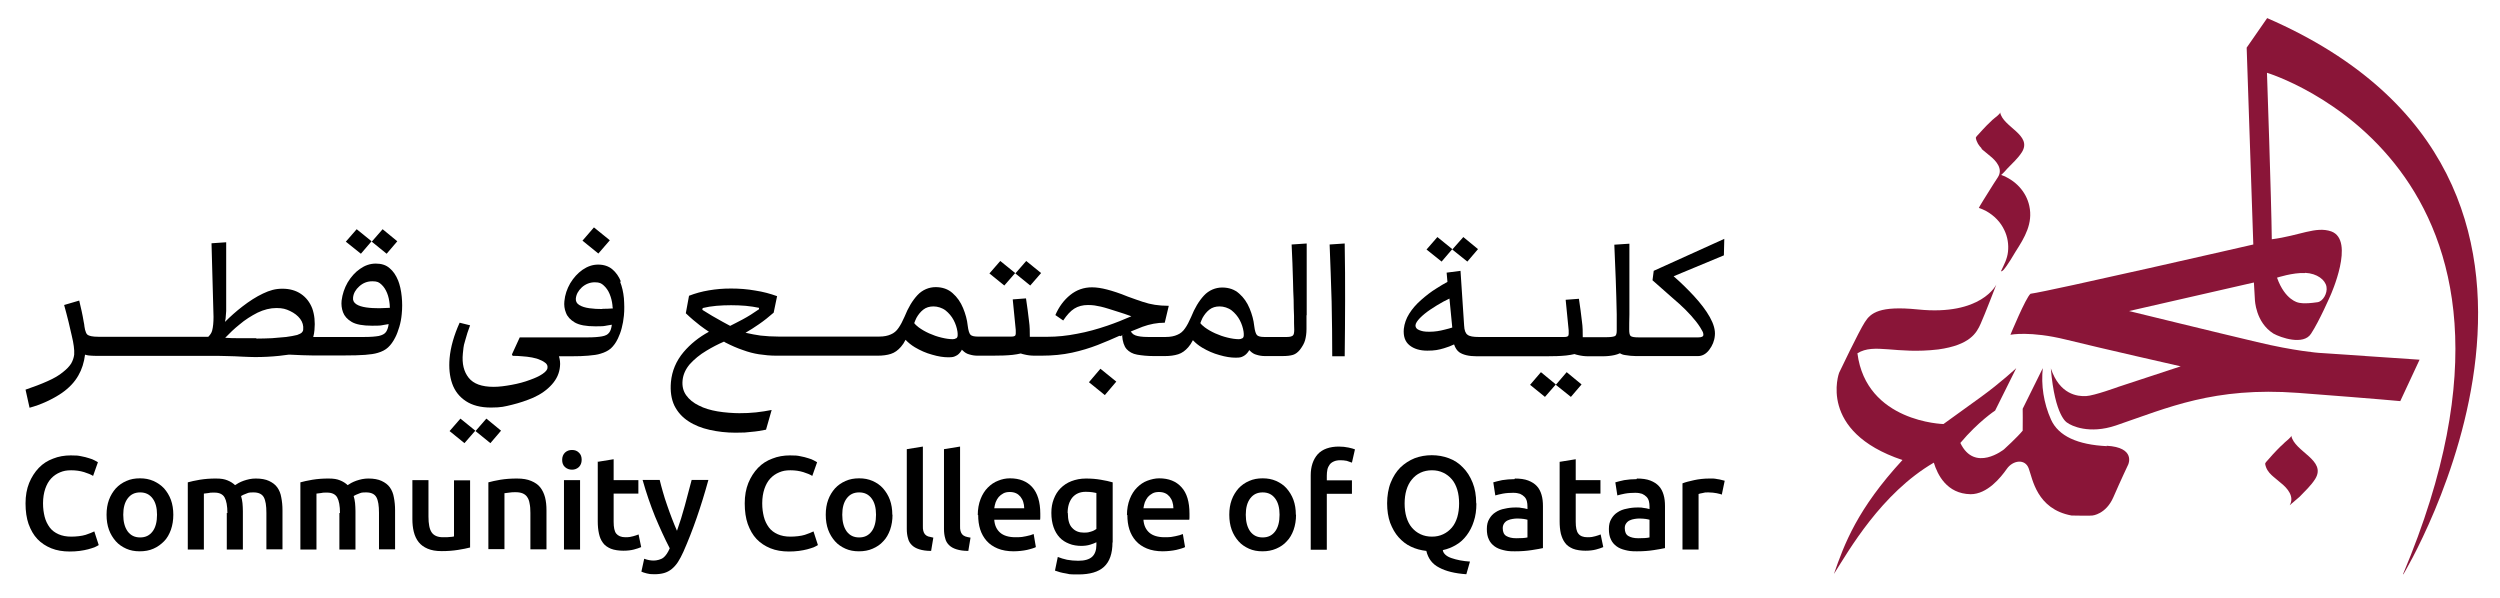 <?xml version="1.0" encoding="UTF-8"?>
<svg xmlns="http://www.w3.org/2000/svg" version="1.1" viewBox="0 0 1243.4 297.2">
  <defs>
    <style>
      .cls-2 {
        fill: #8A1538;
      }
    </style>
  </defs>
  <!-- Generator: Adobe Illustrator 28.7.1, SVG Export Plug-In . SVG Version: 1.2.0 Build 142)  -->
  <g>
    <g id="Layer_1">
      <g>
        <g>
          <g>
            <path class="cls-1" d="M34.7,274.3c-3.4,0-6.5-.5-9.2-1.6-2.7-1.1-5-2.6-6.9-4.6-1.9-2-3.3-4.5-4.4-7.5-1-2.9-1.5-6.3-1.5-10.2s.6-7.2,1.8-10.2c1.2-2.9,2.8-5.4,4.8-7.5,2-2.1,4.4-3.6,7.1-4.6,2.7-1.1,5.7-1.6,8.8-1.6s3.6.1,5.1.4c1.5.3,2.9.6,4,1,1.1.3,2.1.7,2.8,1.1.8.4,1.3.7,1.6.9l-2.4,6.8c-1.1-.7-2.6-1.3-4.5-1.9-2-.6-4.1-.9-6.4-.9s-3.8.3-5.5,1c-1.7.7-3.2,1.7-4.5,3.1-1.3,1.4-2.2,3.1-2.9,5.1-.7,2.1-1.1,4.5-1.1,7.2s.3,4.6.8,6.7c.5,2,1.4,3.8,2.5,5.3,1.1,1.5,2.6,2.6,4.4,3.4,1.8.8,3.9,1.2,6.3,1.2s5.3-.3,7.2-.9c1.8-.6,3.3-1.2,4.3-1.7l2.2,6.8c-.5.3-1.2.7-2.1,1.1-.9.3-2,.7-3.2,1-1.2.3-2.6.6-4.2.8-1.6.2-3.2.3-5,.3Z"/>
            <path class="cls-1" d="M86.2,256c0,2.7-.4,5.2-1.2,7.5-.8,2.2-1.9,4.2-3.4,5.7s-3.2,2.8-5.3,3.7c-2,.9-4.3,1.3-6.8,1.3s-4.7-.4-6.7-1.3c-2-.9-3.8-2.1-5.2-3.7s-2.6-3.5-3.4-5.7c-.8-2.2-1.2-4.7-1.2-7.5s.4-5.2,1.2-7.4c.8-2.2,2-4.1,3.4-5.7,1.5-1.6,3.2-2.8,5.3-3.7,2-.9,4.2-1.3,6.7-1.3s4.6.4,6.7,1.3c2,.9,3.8,2.1,5.3,3.7,1.4,1.6,2.6,3.5,3.4,5.7.8,2.2,1.2,4.7,1.2,7.4ZM78.1,256c0-3.4-.7-6.1-2.2-8.1-1.5-2-3.5-3-6.2-3s-4.7,1-6.2,3c-1.5,2-2.2,4.7-2.2,8.1s.7,6.2,2.2,8.3c1.5,2,3.5,3,6.2,3s4.7-1,6.2-3c1.5-2,2.2-4.8,2.2-8.3Z"/>
            <path class="cls-1" d="M113.1,255.2c0-3.6-.5-6.2-1.4-7.8-.9-1.6-2.6-2.4-5-2.4s-1.8,0-2.9.2c-1.1.1-1.8.2-2.4.3v27.8h-8v-33.4c1.5-.4,3.5-.9,6-1.3,2.5-.4,5.1-.6,7.9-.6s4.3.3,5.8.9c1.5.6,2.8,1.4,3.8,2.4.5-.3,1.1-.7,1.8-1.1.8-.4,1.6-.8,2.5-1.1.9-.3,1.9-.6,2.9-.8,1-.2,2.1-.3,3.1-.3,2.7,0,4.9.4,6.6,1.2,1.7.8,3.1,1.8,4.1,3.2,1,1.4,1.7,3.1,2,5,.4,2,.6,4.1.6,6.4v19.4h-8v-18.1c0-3.6-.4-6.2-1.3-7.8-.9-1.6-2.6-2.4-5.1-2.4s-2.5.2-3.6.6c-1.1.4-2,.8-2.6,1.2.3,1.1.6,2.3.7,3.5.1,1.2.2,2.6.2,4v19.1h-8v-18.2h0Z"/>
            <path class="cls-1" d="M169.1,255.2c0-3.6-.5-6.2-1.4-7.8-.9-1.6-2.6-2.4-5-2.4s-1.8,0-2.9.2c-1.1.1-1.8.2-2.4.3v27.8h-8v-33.4c1.5-.4,3.5-.9,6-1.3,2.5-.4,5.1-.6,7.9-.6s4.3.3,5.8.9c1.5.6,2.8,1.4,3.8,2.4.5-.3,1.1-.7,1.8-1.1.8-.4,1.6-.8,2.5-1.1.9-.3,1.9-.6,2.9-.8,1-.2,2.1-.3,3.1-.3,2.7,0,4.9.4,6.6,1.2,1.7.8,3.1,1.8,4.1,3.2,1,1.4,1.7,3.1,2,5,.4,2,.6,4.1.6,6.4v19.4h-8v-18.1c0-3.6-.4-6.2-1.3-7.8-.9-1.6-2.6-2.4-5.1-2.4s-2.5.2-3.6.6c-1.1.4-2,.8-2.6,1.2.3,1.1.6,2.3.7,3.5.1,1.2.2,2.6.2,4v19.1h-8v-18.2h0Z"/>
            <path class="cls-1" d="M233.8,272.3c-1.5.4-3.5.8-6,1.2-2.5.4-5.2.6-8.1.6s-5.1-.4-7-1.2c-1.9-.8-3.4-1.9-4.5-3.3-1.1-1.4-1.9-3.1-2.4-5.1-.5-2-.7-4.1-.7-6.4v-19.3h8v18.1c0,3.7.5,6.3,1.6,7.9,1.1,1.6,3,2.4,5.6,2.4s2,0,3.1-.1c1.1,0,1.9-.2,2.4-.3v-27.9h8v33.5Z"/>
            <path class="cls-1" d="M242.9,239.9c1.5-.4,3.5-.9,6-1.3,2.5-.4,5.2-.6,8.2-.6s5.2.4,7.1,1.2c1.9.8,3.4,1.8,4.5,3.2,1.1,1.4,1.9,3.1,2.4,5,.5,2,.7,4.1.7,6.4v19.4h-8v-18.1c0-1.8-.1-3.4-.4-4.7-.2-1.3-.6-2.4-1.2-3.2-.5-.8-1.3-1.4-2.2-1.8-1-.4-2.1-.6-3.5-.6s-2.1,0-3.2.2c-1.1.1-1.9.2-2.4.3v27.8h-8v-33.4h0Z"/>
            <path class="cls-1" d="M289.3,228.7c0,1.5-.5,2.7-1.4,3.6-1,.9-2.1,1.3-3.4,1.3s-2.5-.4-3.5-1.3c-1-.9-1.4-2.1-1.4-3.6s.5-2.7,1.4-3.6c1-.9,2.1-1.3,3.5-1.3s2.5.4,3.4,1.3c1,.9,1.4,2.1,1.4,3.6ZM288.5,273.3h-8v-34.5h8v34.5Z"/>
            <path class="cls-1" d="M297.2,229.7l8-1.3v10.4h12.3v6.7h-12.3v14c0,2.8.4,4.8,1.3,5.9s2.4,1.8,4.5,1.8,2.7-.2,3.9-.5c1.1-.3,2-.6,2.7-.9l1.3,6.3c-.9.4-2.1.8-3.6,1.2-1.5.4-3.3.6-5.3.6s-4.5-.3-6.2-1c-1.6-.7-3-1.6-3.9-2.9-1-1.3-1.6-2.8-2-4.6-.4-1.8-.6-3.8-.6-6.1v-29.9h0Z"/>
            <path class="cls-1" d="M352.3,238.8c-3.6,13.1-7.7,25-12.4,35.6-.9,2-1.8,3.7-2.7,5.1-.9,1.4-2,2.6-3.1,3.5-1.1.9-2.4,1.6-3.8,2-1.4.4-3,.6-4.9.6s-2.5-.1-3.7-.4c-1.2-.3-2.1-.6-2.7-.9l1.4-6.4c1.6.6,3.2.9,4.7.9s3.7-.5,4.9-1.5,2.2-2.5,3.1-4.6c-2.5-4.8-4.9-10.1-7.3-15.8-2.3-5.7-4.4-11.8-6.2-18.2h8.5c.4,1.8,1,3.8,1.6,6,.6,2.2,1.3,4.3,2.1,6.6.8,2.2,1.5,4.4,2.4,6.6.8,2.2,1.7,4.2,2.5,6.1,1.4-3.9,2.7-8.1,3.9-12.5,1.2-4.4,2.3-8.7,3.4-12.8h8.3Z"/>
            <path class="cls-1" d="M392.4,274.3c-3.4,0-6.5-.5-9.2-1.6-2.7-1.1-5-2.6-6.9-4.6s-3.3-4.5-4.4-7.5c-1-2.9-1.5-6.3-1.5-10.2s.6-7.2,1.8-10.2c1.2-2.9,2.8-5.4,4.8-7.5,2-2.1,4.4-3.6,7.1-4.6,2.7-1.1,5.7-1.6,8.8-1.6s3.6.1,5.1.4c1.5.3,2.9.6,4,1,1.1.3,2.1.7,2.8,1.1.7.4,1.3.7,1.6.9l-2.4,6.8c-1.1-.7-2.6-1.3-4.5-1.9-2-.6-4.1-.9-6.4-.9s-3.8.3-5.5,1c-1.7.7-3.2,1.7-4.5,3.1-1.3,1.4-2.2,3.1-2.9,5.1-.7,2.1-1.1,4.5-1.1,7.2s.3,4.6.8,6.7c.5,2,1.4,3.8,2.5,5.3,1.1,1.5,2.6,2.6,4.4,3.4,1.8.8,3.9,1.2,6.3,1.2s5.3-.3,7.2-.9c1.8-.6,3.3-1.2,4.3-1.7l2.2,6.8c-.5.3-1.2.7-2.1,1.1-.9.3-2,.7-3.2,1-1.2.3-2.6.6-4.2.8-1.6.2-3.2.3-5,.3Z"/>
            <path class="cls-1" d="M443.9,256c0,2.7-.4,5.2-1.2,7.5-.8,2.2-1.9,4.2-3.4,5.7-1.4,1.6-3.2,2.8-5.3,3.7-2,.9-4.3,1.3-6.8,1.3s-4.7-.4-6.7-1.3c-2-.9-3.8-2.1-5.2-3.7-1.4-1.6-2.6-3.5-3.4-5.7-.8-2.2-1.2-4.7-1.2-7.5s.4-5.2,1.2-7.4c.8-2.2,2-4.1,3.4-5.7,1.5-1.6,3.2-2.8,5.3-3.7,2-.9,4.2-1.3,6.7-1.3s4.6.4,6.7,1.3c2,.9,3.8,2.1,5.2,3.7s2.6,3.5,3.4,5.7c.8,2.2,1.2,4.7,1.2,7.4ZM435.7,256c0-3.4-.7-6.1-2.2-8.1-1.5-2-3.5-3-6.2-3s-4.7,1-6.2,3c-1.5,2-2.2,4.7-2.2,8.1s.7,6.2,2.2,8.3c1.5,2,3.5,3,6.2,3s4.7-1,6.2-3c1.5-2,2.2-4.8,2.2-8.3Z"/>
            <path class="cls-1" d="M463.1,274c-2.4,0-4.3-.3-5.9-.8-1.6-.5-2.8-1.2-3.7-2.1-.9-.9-1.6-2-1.9-3.4-.4-1.3-.6-2.9-.6-4.6v-39.7l8-1.3v39.5c0,1,0,1.8.2,2.4.2.7.4,1.2.8,1.7.4.5.9.8,1.6,1.1.7.2,1.6.4,2.6.6l-1.1,6.6Z"/>
            <path class="cls-1" d="M481.6,274c-2.4,0-4.3-.3-5.9-.8-1.6-.5-2.8-1.2-3.7-2.1-.9-.9-1.6-2-1.9-3.4-.4-1.3-.6-2.9-.6-4.6v-39.7l8-1.3v39.5c0,1,0,1.8.2,2.4.2.7.4,1.2.8,1.7.4.5.9.8,1.6,1.1s1.6.4,2.6.6l-1.1,6.6Z"/>
            <path class="cls-1" d="M486.3,256.2c0-3,.5-5.7,1.4-8,.9-2.3,2.1-4.2,3.6-5.7,1.5-1.5,3.2-2.7,5.1-3.4,1.9-.8,3.9-1.2,5.9-1.2,4.8,0,8.5,1.5,11.1,4.4s4,7.3,4,13.2,0,.9,0,1.5c0,.6,0,1-.1,1.5h-22.8c.2,2.8,1.2,4.9,2.9,6.4,1.7,1.5,4.3,2.3,7.6,2.3s3.7-.2,5.3-.5c1.6-.3,2.9-.7,3.8-1.1l1.1,6.5c-.4.2-1,.5-1.8.7-.8.2-1.6.5-2.6.7-1,.2-2.1.4-3.2.5-1.1.1-2.3.2-3.5.2-3,0-5.7-.5-7.9-1.4-2.2-.9-4.1-2.2-5.5-3.8-1.4-1.6-2.5-3.5-3.2-5.7-.7-2.2-1-4.6-1-7.2ZM509.4,252.7c0-1.1-.2-2.1-.5-3.1-.3-1-.8-1.8-1.4-2.6-.6-.7-1.3-1.3-2.2-1.7-.9-.4-1.9-.6-3.1-.6s-2.3.2-3.2.7c-.9.5-1.7,1.1-2.3,1.8s-1.1,1.6-1.5,2.6c-.3,1-.6,2-.7,3h14.9Z"/>
            <path class="cls-1" d="M553.3,269.8c0,5.5-1.4,9.5-4.2,12.1-2.8,2.6-7.1,3.8-12.8,3.8s-4.2-.2-6.2-.5c-2-.3-3.8-.8-5.4-1.4l1.4-6.8c1.4.6,2.9,1,4.6,1.4,1.7.3,3.6.5,5.6.5,3.2,0,5.5-.7,6.9-2,1.4-1.3,2.1-3.3,2.1-5.9v-1.3c-.8.4-1.8.8-3.1,1.2-1.3.4-2.8.6-4.5.6s-4.2-.3-6-1.1c-1.8-.7-3.4-1.7-4.7-3.1-1.3-1.4-2.3-3.1-3-5.1-.7-2-1.1-4.4-1.1-7.1s.4-4.8,1.2-6.9c.8-2.1,1.9-3.9,3.4-5.4,1.5-1.5,3.3-2.7,5.4-3.5,2.1-.8,4.5-1.3,7.2-1.3s5.1.2,7.4.6c2.3.4,4.3.8,5.9,1.3v29.9h0ZM531.1,255.2c0,3.4.7,5.9,2.2,7.4,1.5,1.6,3.4,2.3,5.7,2.3s2.5-.2,3.6-.5c1.1-.3,2-.8,2.7-1.3v-17.9c-.6-.1-1.3-.3-2.1-.4-.8-.1-1.9-.2-3.2-.2-2.9,0-5.1,1-6.7,2.9-1.5,1.9-2.3,4.4-2.3,7.6Z"/>
            <path class="cls-1" d="M560.5,256.2c0-3,.5-5.7,1.4-8,.9-2.3,2.1-4.2,3.6-5.7,1.5-1.5,3.2-2.7,5.1-3.4s3.9-1.2,5.9-1.2c4.8,0,8.5,1.5,11.1,4.4,2.7,2.9,4,7.3,4,13.2s0,.9,0,1.5c0,.6,0,1-.1,1.5h-22.8c.2,2.8,1.2,4.9,2.9,6.4,1.7,1.5,4.3,2.3,7.6,2.3s3.7-.2,5.3-.5c1.6-.3,2.9-.7,3.8-1.1l1.1,6.5c-.4.2-1,.5-1.8.7-.8.2-1.6.5-2.6.7-1,.2-2.1.4-3.2.5-1.1.1-2.3.2-3.5.2-3,0-5.7-.5-7.9-1.4-2.2-.9-4.1-2.2-5.5-3.8-1.4-1.6-2.5-3.5-3.2-5.7-.7-2.2-1-4.6-1-7.2ZM583.6,252.7c0-1.1-.2-2.1-.5-3.1s-.8-1.8-1.4-2.6c-.6-.7-1.3-1.3-2.2-1.7-.9-.4-1.9-.6-3.1-.6s-2.3.2-3.2.7c-.9.5-1.7,1.1-2.3,1.8-.6.8-1.1,1.6-1.5,2.6-.3,1-.6,2-.7,3h14.9Z"/>
            <path class="cls-1" d="M644.6,256c0,2.7-.4,5.2-1.2,7.5-.8,2.2-1.9,4.2-3.4,5.7-1.4,1.6-3.2,2.8-5.3,3.7-2.1.9-4.3,1.3-6.8,1.3s-4.7-.4-6.7-1.3c-2-.9-3.8-2.1-5.2-3.7-1.4-1.6-2.6-3.5-3.4-5.7-.8-2.2-1.2-4.7-1.2-7.5s.4-5.2,1.2-7.4c.8-2.2,2-4.1,3.4-5.7,1.5-1.6,3.2-2.8,5.3-3.7,2-.9,4.2-1.3,6.7-1.3s4.6.4,6.7,1.3c2,.9,3.8,2.1,5.2,3.7,1.4,1.6,2.6,3.5,3.4,5.7.8,2.2,1.2,4.7,1.2,7.4ZM636.4,256c0-3.4-.7-6.1-2.2-8.1-1.5-2-3.5-3-6.2-3s-4.7,1-6.2,3c-1.5,2-2.2,4.7-2.2,8.1s.7,6.2,2.2,8.3c1.5,2,3.5,3,6.2,3s4.7-1,6.2-3c1.5-2,2.2-4.8,2.2-8.3Z"/>
            <path class="cls-1" d="M665.8,222.1c1.8,0,3.5.2,4.9.5,1.4.3,2.5.6,3.2.9l-1.5,6.6c-.8-.3-1.6-.6-2.6-.9-1-.2-2.1-.3-3.2-.3s-2.4.2-3.2.6c-.9.4-1.6.9-2.1,1.6s-.9,1.5-1.1,2.4c-.2,1-.3,2-.3,3.1v2.3h12.5v6.7h-12.5v27.8h-8v-37c0-4.4,1.2-7.9,3.5-10.5,2.3-2.5,5.9-3.8,10.6-3.8Z"/>
            <path class="cls-1" d="M734.3,250.4c0,3.3-.4,6.3-1.3,8.9-.8,2.6-2,4.9-3.5,6.9-1.5,2-3.2,3.6-5.3,4.8-2,1.2-4.2,2.1-6.6,2.6.1.9.6,1.7,1.4,2.4.8.7,1.8,1.2,3,1.6,1.2.4,2.6.8,4.2,1.1,1.6.3,3.2.5,4.9.6l-1.8,6.3c-5.7-.4-10.2-1.5-13.5-3.3-3.4-1.7-5.5-4.5-6.4-8.3-2.7-.3-5.3-1-7.6-2.1-2.4-1.1-4.4-2.7-6.2-4.7-1.8-2-3.1-4.4-4.2-7.2-1-2.8-1.5-6.1-1.5-9.7s.6-7.4,1.8-10.3c1.2-3,2.8-5.5,4.8-7.5,2.1-2,4.4-3.5,7.1-4.6,2.7-1,5.5-1.5,8.5-1.5s5.8.5,8.5,1.5c2.7,1,5,2.5,7,4.6,2,2,3.6,4.5,4.8,7.5,1.2,2.9,1.8,6.4,1.8,10.3ZM698.6,250.4c0,2.5.3,4.8.9,6.8.6,2,1.5,3.8,2.7,5.2,1.2,1.4,2.6,2.5,4.3,3.3,1.7.8,3.6,1.2,5.7,1.2s3.9-.4,5.6-1.2c1.7-.8,3.1-1.9,4.3-3.3,1.2-1.4,2.1-3.2,2.7-5.2.6-2.1.9-4.3.9-6.8s-.3-4.8-.9-6.8c-.6-2-1.5-3.8-2.7-5.2-1.2-1.4-2.6-2.5-4.3-3.3-1.7-.8-3.5-1.2-5.6-1.2s-4,.4-5.7,1.2c-1.7.8-3.1,1.9-4.3,3.4-1.2,1.4-2.1,3.2-2.7,5.2-.6,2-.9,4.3-.9,6.8Z"/>
            <path class="cls-1" d="M753.4,238c2.6,0,4.9.3,6.7,1,1.8.7,3.2,1.6,4.3,2.8,1.1,1.2,1.8,2.6,2.3,4.3.5,1.7.7,3.5.7,5.6v20.9c-1.2.3-3.1.6-5.6,1-2.5.4-5.3.6-8.4.6s-4-.2-5.7-.6c-1.7-.4-3.2-1-4.4-1.9-1.2-.9-2.2-2-2.8-3.4-.7-1.4-1-3.1-1-5.2s.4-3.7,1.2-5c.8-1.4,1.8-2.5,3.1-3.3,1.3-.9,2.9-1.5,4.6-1.8,1.7-.4,3.5-.6,5.4-.6s1.8,0,2.8.2c1,.1,2,.3,3.1.6v-1.3c0-.9-.1-1.8-.3-2.6s-.6-1.6-1.2-2.2c-.6-.6-1.3-1.1-2.2-1.5-.9-.3-2-.5-3.4-.5s-3.5.1-5.1.4c-1.5.3-2.8.6-3.8.9l-1-6.5c1-.3,2.5-.7,4.4-1.1,1.9-.3,4-.5,6.2-.5ZM754.1,267.7c2.5,0,4.3-.1,5.6-.4v-8.8c-.4-.1-1.1-.3-1.9-.4-.8-.1-1.8-.2-2.8-.2s-1.8,0-2.7.2c-.9.1-1.7.4-2.4.7-.7.3-1.3.8-1.8,1.5-.4.6-.7,1.4-.7,2.4,0,1.9.6,3.2,1.8,3.9,1.2.7,2.8,1.1,4.8,1.1Z"/>
            <path class="cls-1" d="M775.7,229.7l8-1.3v10.4h12.3v6.7h-12.3v14c0,2.8.4,4.8,1.3,5.9.9,1.2,2.4,1.8,4.5,1.8s2.7-.2,3.9-.5c1.1-.3,2-.6,2.7-.9l1.3,6.3c-.9.4-2.1.8-3.6,1.2-1.5.4-3.3.6-5.3.6s-4.5-.3-6.2-1c-1.6-.7-3-1.6-3.9-2.9-1-1.3-1.6-2.8-2.1-4.6-.4-1.8-.6-3.8-.6-6.1v-29.9h0Z"/>
            <path class="cls-1" d="M814.1,238c2.6,0,4.9.3,6.7,1,1.8.7,3.2,1.6,4.3,2.8,1.1,1.2,1.8,2.6,2.3,4.3.5,1.7.7,3.5.7,5.6v20.9c-1.2.3-3.1.6-5.6,1-2.5.4-5.3.6-8.4.6s-4-.2-5.7-.6c-1.7-.4-3.2-1-4.4-1.9-1.2-.9-2.2-2-2.8-3.4-.7-1.4-1-3.1-1-5.2s.4-3.7,1.2-5c.8-1.4,1.8-2.5,3.1-3.3,1.3-.9,2.9-1.5,4.6-1.8,1.7-.4,3.5-.6,5.4-.6s1.8,0,2.8.2c1,.1,2,.3,3.1.6v-1.3c0-.9-.1-1.8-.3-2.6-.2-.8-.6-1.6-1.2-2.2-.6-.6-1.3-1.1-2.2-1.5-.9-.3-2-.5-3.4-.5s-3.5.1-5.1.4c-1.5.3-2.8.6-3.8.9l-1-6.5c1-.3,2.5-.7,4.4-1.1,1.9-.3,4-.5,6.2-.5ZM814.8,267.7c2.5,0,4.3-.1,5.6-.4v-8.8c-.4-.1-1.1-.3-1.9-.4-.8-.1-1.8-.2-2.8-.2s-1.8,0-2.7.2c-.9.1-1.7.4-2.4.7-.7.3-1.3.8-1.8,1.5s-.7,1.4-.7,2.4c0,1.9.6,3.2,1.8,3.9,1.2.7,2.8,1.1,4.8,1.1Z"/>
            <path class="cls-1" d="M856.5,246c-.7-.2-1.6-.5-2.7-.7-1.2-.2-2.5-.4-4.1-.4s-1.8,0-2.8.3c-1,.2-1.7.3-2.1.5v27.6h-8v-32.9c1.5-.6,3.5-1.1,5.8-1.6,2.3-.5,4.9-.8,7.7-.8s1.1,0,1.8,0c.7,0,1.4.2,2.1.3.7.1,1.4.2,2,.4.7.2,1.2.3,1.6.4l-1.4,6.7Z"/>
          </g>
          <g>
            <polygon class="cls-1" points="184.8 120 177.4 114 172 120.2 179.5 126.2 184.8 120"/>
            <polygon class="cls-1" points="197.6 120 190.3 114 184.9 120.2 192.3 126.2 197.6 120"/>
            <path class="cls-1" d="M198,139.5c-1-2.5-2.4-4.6-4.2-6.1-1.8-1.6-4.1-2.3-6.9-2.3s-5.4.9-7.8,2.6c-2.5,1.7-4.5,4-6.2,6.8-1.6,2.8-2.6,5.8-3,9-.2,2,0,3.9.7,5.8.7,1.9,2.1,3.5,4.3,4.8,2.2,1.3,5.6,1.9,10.1,1.9s4.2-.1,5.9-.4c.8-.1,1.6-.3,2.4-.4-.2,1.7-.7,3-1.3,3.9-.7,1-1.9,1.6-3.6,2-1.7.3-4,.5-7,.5h-25.6c.3-1.1.5-2.2.6-3.4.4-4.1,0-7.7-1.1-10.8-1.2-3.1-3.1-5.5-5.6-7.2-2.5-1.7-5.6-2.6-9.2-2.6s-6.3.8-9.7,2.4c-3.4,1.6-6.8,3.8-10.3,6.5-3,2.3-5.9,4.9-8.6,7.6.1-.5.2-1,.3-1.6.1-1.2.2-2.4.3-3.8,0-1.4,0-2.8,0-4.3v-29.9c0,0-7.3.5-7.3.5l1,36.6c0,2.7-.2,5-.7,6.9-.3,1.1-1,2.1-1.9,3h-54.7c-2.9,0-4.7-.4-5.5-1.1-.5-.5-.8-1.3-1.1-2.4-.1-.5-.2-1-.3-1.6,0-.6-.2-1.4-.4-2.5-.3-1.7-.6-3.5-1-5.2-.4-1.7-.8-3.5-1.2-5.2l-7.5,2.2c.8,2.8,1.5,5.7,2.2,8.4.7,2.8,1.2,5.1,1.6,6.9.5,2,.8,3.7,1,5.2.2,1.5.3,2.9.2,4.2-.2,1.5-.7,3-1.5,4.4-.9,1.4-2.2,2.8-4,4.2-2,1.7-4.6,3.2-7.8,4.6-3.1,1.4-6.8,2.8-10.9,4.2l2,9c2.9-.8,5.7-1.8,8.5-3.1,2.8-1.3,5.3-2.7,7.5-4.2,3.6-2.5,6.4-5.4,8.3-8.8,1.7-2.9,2.8-6.4,3.3-10.3.6.2,1.2.3,1.8.4,1.1.1,2.3.2,3.7.2h57.7c2.3,0,4.7,0,7.4.1,2.7,0,5.2.2,7.7.3,2.5.1,4.6.2,6.3.2,4.1,0,8-.2,11.9-.6,1.7-.2,3.3-.4,4.8-.6.2,0,.4,0,.6,0,4.4.2,8.2.4,11.4.4,3.2,0,5.4,0,6.7,0h8.5c4.6,0,8.2-.1,10.8-.3,2.6-.2,4.7-.5,6.3-1,2.1-.6,3.8-1.5,5.1-2.7,1.3-1.2,2.5-2.8,3.6-5,.8-1.5,1.4-3.3,2-5.2.6-2,1-4.1,1.2-6.3.3-2.9.3-5.8,0-8.8-.3-3-.9-5.8-1.9-8.3ZM127.5,168.2c-3.3,0-6.3,0-8.8,0-2.1,0-4.4,0-6.7-.2,2.2-2.3,4.5-4.5,7-6.5,2.9-2.5,6-4.4,9.1-6,3.1-1.5,6.3-2.3,9.4-2.3s4.7.5,6.8,1.5c2.1,1,3.8,2.3,5,3.9,1.2,1.6,1.7,3.4,1.5,5.3,0,.6-.3,1.1-.7,1.5-.4.4-1.2.8-2.3,1.2-1.5.4-3.4.7-5.5,1-2.2.2-4.5.4-7,.6-2.5.1-5.1.2-7.8.2ZM188.6,153.3c-2.3,0-4.5-.1-6.5-.4-2-.3-3.7-.8-4.9-1.6-1.2-.8-1.8-1.9-1.6-3.3.2-2.1,1.3-4,3.1-5.6,1.9-1.7,4-2.5,6.5-2.5s3.3.5,4.5,1.6c1.2,1.1,2.1,2.5,2.8,4.2.7,1.7,1.1,3.6,1.3,5.6,0,.6.1,1.2.1,1.8-1.6,0-3.3.2-5.2.2Z"/>
            <polygon class="cls-1" points="223.6 214.4 231 220.4 236.4 214.2 229 208.2 223.6 214.4"/>
            <polygon class="cls-1" points="236.5 214.4 243.9 220.4 249.2 214.2 241.9 208.2 236.5 214.4"/>
            <path class="cls-1" d="M308.8,140c-1-2.5-2.4-4.5-4.3-6.1-1.8-1.5-4.2-2.3-7-2.3s-5.3.9-7.8,2.6c-2.4,1.7-4.4,3.9-6.1,6.7-1.6,2.8-2.6,5.7-2.9,8.9-.2,1.9,0,3.9.8,5.8.7,1.9,2.2,3.5,4.4,4.8,2.3,1.3,5.6,1.9,10.1,1.9s4.2-.1,5.9-.4c.8-.1,1.6-.3,2.4-.4-.2,1.7-.6,3-1.3,3.9-.7,1-1.9,1.6-3.6,1.9-1.7.3-4,.5-6.9.5h-34l-3.9,8.5.4.7c1.4,0,2.9,0,4.6.2,1.7.1,3.4.3,5,.6,1.6.3,3,.7,4,1.2,1.3.5,2.2,1.1,2.9,1.7.6.6.9,1.3.8,2.1,0,1.1-.9,2.1-2.5,3.2-1.6,1.1-3.6,2-6.1,2.9-2.9,1.1-5.9,1.9-9.2,2.5-3.3.6-6.2,1-9,1-5.9,0-10-1.5-12.4-4.5-2.4-3-3.4-7-2.9-12.1s.6-4.2,1.2-6.6c.6-2.3,1.4-4.8,2.4-7.4l-5.2-1.3c-2.8,6.2-4.5,12.1-5,17.7-.4,4.7,0,8.9,1.3,12.6,1.3,3.7,3.6,6.6,6.8,8.7,3.2,2.1,7.3,3.2,12.5,3.2s6.7-.5,10.5-1.4c3.7-.9,7.2-2.1,10.5-3.5,3.8-1.7,6.9-3.9,9.3-6.6,2.4-2.7,3.7-5.6,4-8.9.2-1.7,0-3.4-.5-5.1h5.9s0,0,.1,0c3.5,0,6.4-.1,8.5-.3,2.6-.2,4.7-.5,6.2-1,2.1-.6,3.8-1.5,5.1-2.6,1.3-1.2,2.5-2.8,3.5-4.9.7-1.5,1.4-3.2,1.9-5.2.5-1.9.9-4,1.1-6.2.3-2.9.2-5.8,0-8.7-.3-3-.9-5.7-1.9-8.2ZM299.6,153.7c-2.3,0-4.4-.1-6.5-.4-2.1-.3-3.7-.8-5-1.6-1.3-.8-1.8-1.9-1.7-3.2.2-2.1,1.2-3.9,3-5.6,1.8-1.6,4-2.5,6.4-2.5s3.3.5,4.5,1.6c1.2,1.1,2.2,2.5,2.9,4.2.7,1.7,1.2,3.6,1.4,5.5,0,.6.1,1.2.2,1.7-1.6.1-3.3.2-5.2.2Z"/>
            <polygon class="cls-1" points="303.3 119.5 295.4 113.1 289.7 119.7 297.6 126.1 303.3 119.5"/>
            <polygon class="cls-1" points="517.8 135.8 510.4 129.8 505 136 512.4 142 517.8 135.8"/>
            <polygon class="cls-1" points="504.9 135.8 497.5 129.8 492.1 136 499.5 142 504.9 135.8"/>
            <path class="cls-1" d="M557.2,167.2c3.8-1.8,7.5-3.3,11.1-4.7,3.6-1.3,7.2-2,11-2l2-8.4c-2.6,0-4.9-.2-6.9-.5s-4-.8-6.1-1.5c-2-.7-4.5-1.5-7.4-2.6-4.1-1.7-7.6-2.8-10.3-3.5-2.7-.7-5.2-1.1-7.5-1.1-4.1,0-7.7,1.3-10.8,3.8-3.1,2.5-5.6,5.8-7.4,10l3.9,2.7c1.8-2.7,3.6-4.7,5.5-5.9,1.9-1.2,4.2-1.8,6.8-1.8s4.1.3,6.4.8c2.2.5,5.2,1.5,9,2.7.7.2,1.6.5,2.8.9,1.2.4,2.3.8,3.4,1.2-3.9,1.7-7.9,3.3-12,4.7-5,1.7-10,3.1-15,4-5,1-9.9,1.5-14.7,1.5h-8.8c0-2.5,0-5.1-.4-7.8-.4-3.6-.9-7.3-1.5-11.3l-6.6.5,1.5,15.2c.1,1.4,0,2.3-.2,2.7-.3.4-.9.6-2,.6h-16.7c-1.8,0-3-.3-3.6-.9-.6-.6-1.1-2.1-1.4-4.6-.3-2.9-1.1-5.8-2.3-8.7-1.2-2.9-2.9-5.4-5.2-7.4-2.2-2-5.1-3-8.4-3s-6.6,1.3-9.1,4c-2.5,2.7-4.6,6.2-6.4,10.7-1,2.3-2,4.2-3,5.6-1,1.5-2.3,2.6-3.8,3.2-1.5.7-3.4,1.1-5.8,1.1h-50c-3.3,0-6.2-.2-9-.5-2.3-.3-4.8-.8-7.5-1.4,2.2-1.3,4.5-2.7,6.6-4.2,2.5-1.7,5-3.7,7.4-5.8l1.7-8.2c-3.3-1.2-6.9-2.2-10.9-2.8-3.9-.7-7.9-1-12-1s-7.4.3-11,.9c-3.6.6-6.8,1.5-9.9,2.7l-1.6,8.7c2.5,2.4,4.9,4.4,7.1,6.1,1.6,1.2,3,2.2,4.4,3.1-5,2.7-9.2,6.1-12.6,10.1-3.7,4.4-5.8,9.4-6.3,14.9-.4,4.6.2,8.5,1.7,11.7,1.6,3.2,3.9,5.8,7,7.8,3,2,6.6,3.4,10.6,4.3,4,.9,8.3,1.4,12.8,1.4s5.2-.1,7.8-.4c2.6-.2,5-.6,7.4-1.1l2.8-9.8c-2.5.5-5.1.9-7.8,1.2-2.7.3-5.5.4-8.3.4s-7.3-.3-10.8-.9c-3.5-.6-6.6-1.5-9.3-2.9-2.7-1.3-4.8-3-6.3-5.1-1.5-2.1-2.1-4.6-1.8-7.5.3-2.9,1.5-5.5,3.6-8,2.2-2.4,4.9-4.7,8.3-6.7,2.8-1.7,5.7-3.2,8.7-4.5l.6.4c3.1,1.6,6.1,2.9,8.8,3.8,2.7,1,5.4,1.7,8,2.1,2.7.4,5.6.7,8.7.7h50.3c2.5,0,4.8-.3,6.6-.9,1.9-.6,3.5-1.8,5-3.5.8-.9,1.6-2.1,2.3-3.5,1.3,1.4,2.8,2.6,4.6,3.7,2.7,1.6,5.6,2.9,8.6,3.7,3,.9,5.7,1.3,8,1.3s2.8-.2,3.8-.7c1-.4,1.9-1.3,2.7-2.5.1-.2.2-.4.3-.6.1.1.2.3.4.4,1,1,2.1,1.7,3.4,2,1.3.4,2.6.6,4,.6h7.4c3.9,0,7.2-.1,10-.4,1.6-.2,2.9-.4,4.1-.7.6.2,1.2.4,1.8.5,1.6.4,3.3.6,5.1.6h3.4c5.5,0,10.6-.5,15.2-1.5,4.6-1,8.8-2.3,12.7-3.8,3.9-1.5,7.5-3.1,10.9-4.6ZM363.2,162.1c-1.1-.6-2.3-1.2-3.7-2-1.7-1-3.5-2-5.3-3-1.8-1.1-3.4-2.1-4.9-3l.2-.9c2.1-.5,4.4-.9,6.8-1.1,2.4-.2,4.9-.3,7.3-.3s4.9.1,7.3.3c2.4.2,4.6.6,6.6,1v.7c-2.7,1.9-5.4,3.6-8.2,5.1-2.2,1.2-4.3,2.2-6.2,3.2ZM475.6,168.2c-.4.3-1,.5-1.7.5-1.7,0-3.7-.3-5.7-.8-2.1-.5-4.1-1.2-6.1-2.1-2-.9-3.7-1.9-5.2-3-.9-.7-1.7-1.4-2.2-2.1.3-.9.7-1.7,1.1-2.6.9-1.6,2-3,3.4-4.1,1.4-1.1,3.1-1.6,5.1-1.6s4.3.7,6,2c1.6,1.3,3,2.9,4,4.8,1,1.9,1.6,3.8,1.9,5.7,0,.3.1.7.1,1,0,.3,0,.6,0,.9,0,.7-.3,1.2-.7,1.5Z"/>
            <polygon class="cls-1" points="541.6 190.1 549.5 196.5 555.2 189.8 547.3 183.4 541.6 190.1"/>
            <path class="cls-1" d="M649.9,156.8c0-3.1,0-6.7,0-10.8,0-4.1,0-8.3,0-12.6,0-4.3,0-8.4,0-12.3l-7.5.5c.1,3,.3,6.1.4,9.2.1,3.1.2,6.2.3,9.3,0,3.1.2,6.1.3,9,0,2.9.1,5.6.2,8.1,0,2.5,0,4.8.1,6.8,0,1.5-.2,2.5-.7,2.9-.5.4-1.4.7-2.9.7h-11.3c-1.8,0-3-.3-3.6-.9-.6-.6-1.1-2.1-1.4-4.6-.3-2.9-1.1-5.8-2.3-8.7-1.2-2.9-2.9-5.4-5.2-7.4-2.2-2-5.1-3-8.4-3s-6.6,1.3-9.1,4c-2.5,2.7-4.6,6.2-6.4,10.7-1,2.3-2,4.2-3,5.6-1,1.5-2.3,2.6-3.8,3.2-1.5.7-3.4,1.1-5.8,1.1h-8.9c-2.8,0-4.9-.3-6.2-.8-1.4-.5-2.3-1.6-2.8-3.2l-3.8,3.2c.2,3.1,1,5.4,2.2,6.8,1.3,1.4,3,2.4,5.3,2.8,2.3.4,5.1.7,8.3.7h5.5c2.5,0,4.7-.3,6.6-.9,1.9-.6,3.5-1.8,5-3.5.8-.9,1.6-2.1,2.3-3.5,1.3,1.4,2.8,2.6,4.6,3.7,2.7,1.6,5.6,2.9,8.6,3.7,3,.9,5.7,1.3,8,1.3s2.8-.2,3.8-.7,1.9-1.3,2.7-2.5c.1-.2.2-.4.3-.6.1.1.2.3.4.4,1,1,2.1,1.7,3.4,2,1.3.4,2.6.6,4,.6h8.7c2.3,0,4-.2,5.3-.6,1.3-.4,2.4-1.3,3.4-2.5,1.3-1.7,2.2-3.3,2.6-4.8.4-1.5.7-3.3.7-5.5,0-1.5,0-3.8,0-6.9ZM617.9,168.2c-.4.3-1,.5-1.7.5-1.7,0-3.7-.3-5.7-.8-2.1-.5-4.1-1.2-6.1-2.1-2-.9-3.7-1.9-5.2-3-.9-.7-1.7-1.4-2.2-2.1.3-.9.7-1.7,1.1-2.6.9-1.6,2-3,3.4-4.1,1.4-1.1,3.1-1.6,5.1-1.6s4.3.7,6,2c1.6,1.3,3,2.9,4,4.8,1,1.9,1.6,3.8,1.9,5.7,0,.3.1.7.1,1,0,.3,0,.6,0,.9,0,.7-.3,1.2-.7,1.5Z"/>
            <path class="cls-1" d="M668.8,121.1l-7.5.5c.4,9.5.7,19,1,28.5.2,9.5.3,18.5.3,27.1h6.2c.1-9.2.2-18.4.2-27.5,0-9.1,0-18.6-.2-28.6Z"/>
            <polygon class="cls-1" points="735.1 123.9 727.8 117.9 722.3 124.1 729.8 130.1 735.1 123.9"/>
            <polygon class="cls-1" points="722.3 123.9 714.9 117.9 709.5 124.1 717 130.1 722.3 123.9"/>
            <polygon class="cls-1" points="761 191.4 768.4 197.4 773.8 191.2 766.4 185.1 761 191.4"/>
            <polygon class="cls-1" points="773.8 191.4 781.3 197.4 786.6 191.2 779.2 185.1 773.8 191.4"/>
            <path class="cls-1" d="M831.3,147.7c1.3,1.1,2.6,2.3,4,3.5,2.1,1.9,4,3.8,5.8,5.8,1.8,2,3.3,3.9,4.5,5.8.3.5.7,1.2,1.1,1.9.4.7.5,1.3.5,1.8,0,.9-.9,1.3-2.5,1.3h-29.7c-2.1,0-3.4-.2-4-.7-.5-.5-.7-1.5-.7-3.2,0-1.7,0-4.2.1-7.5,0-3.2,0-6.9,0-10.9,0-4,0-8.2,0-12.4s0-8.2,0-11.9l-7.5.5c.2,5.4.5,11,.7,17,.2,6,.4,11.9.5,17.6,0,1.7,0,3.2,0,4.6,0,1.4,0,2.6,0,3.6,0,1.4-.3,2.3-.8,2.6s-1.9.6-4.2.6h-11.9c0-2.5,0-5.1-.4-7.8-.4-3.6-.9-7.3-1.5-11.3l-6.6.5,1.5,15.2c.1,1.4,0,2.3-.2,2.7-.3.4-.9.6-2,.6h-42.5c-2.7,0-4.6-.3-5.6-1.1-1-.7-1.6-2.2-1.7-4.6l-1.8-27.2-6.9.9.4,4.6c-1.8,1-3.6,2-5.4,3.2-2.8,1.7-5.3,3.7-7.7,5.8-2.4,2.1-4.4,4.4-5.9,6.8-1.5,2.4-2.4,4.9-2.7,7.6-.3,3.6.6,6.3,2.8,8.1,2.2,1.8,5.2,2.7,8.9,2.7s5.6-.4,8.3-1.2c1.8-.5,3.5-1.2,5-1.9.6,1.8,1.5,3.1,2.6,3.9,1.9,1.3,4.8,2,8.7,2h34.5c3.9,0,7.2-.1,10-.4,1.6-.2,2.9-.4,4.1-.7.6.2,1.2.4,1.8.5,1.6.4,3.3.6,5.1.6h7c2.2,0,4.2-.2,6-.6.9-.2,1.8-.5,2.7-.9.8.5,1.7.8,2.6.9,1.8.3,3.6.5,5.4.5h30.8c2.1,0,4-1,5.6-3.1,1.6-2.1,2.6-4.5,2.8-7.1.3-2.7-.6-5.8-2.5-9.2-1.9-3.4-4.6-6.9-8-10.6-3-3.2-6.3-6.5-10-9.7l25-10.4.2-8.2-35.1,15.9-.6,4.7M718.7,163.9c-2.6.7-5.1,1.1-7.8,1.1s-3.7-.3-5-.8c-1.3-.5-1.9-1.3-1.9-2.3s.9-2.4,2.3-3.8c1.4-1.4,3.1-2.8,5.2-4.2s4.2-2.7,6.4-3.9c1.1-.5,2-1,3-1.5l1.4,14.4c-1,.3-2.2.7-3.6,1Z"/>
          </g>
        </g>
        <g>
          <path class="cls-2" d="M1047.9,221.9c-14.6-.7-24.1-5-27.8-13.2-3.7-8.2-5-17.2-4.1-25.6l-10,20.2s.1,8.3,0,10.9c-2.6,3.2-9.3,9.3-9.3,9.3,0,0-14.6,11.7-21.7-3.2,8.9-10.6,17.3-16.1,17.3-16.1l10.5-21.1s-7.7,7.2-17.5,14.3c-10.7,7.7-18.7,13.5-18.7,13.5,0,0-38.4-.9-42.8-35.2,8.5-5.2,19.1.6,40.2-1.9,15.9-2.2,19.1-8.3,21.1-12.8,2-4.4,7.8-19.5,7.8-19.5,0,0-7.3,15.7-39.1,12.4-18.9-1.9-23.4,1.7-26.3,6.3-3,4.6-12.8,25.2-12.8,25.2,0,0-10.9,29.2,31.5,43.4-22.4,24.3-28.9,41.7-34.1,56.7,7.4-11.7,23.5-40.1,49.7-55.4,1.8,5.9,6.4,15.5,18.3,15.7,8.3,0,15-8.3,18-12.6,3-4.3,9.1-5.2,10.9-.2,1.9,5,3.9,20.2,21.3,23.4,9.6.2,10.4,0,10.4,0,0,0,6.7-.6,10.4-9.1,3.7-8.5,7.4-16.3,7.4-16.3,0,0,3.9-8.5-10.8-9.3Z"/>
          <path class="cls-2" d="M1143.8,247c2.6-2.7,5.7-5.6,7.7-8.8,5.8-9.4-10.4-13.5-11.9-21.5.1.7-2.8,2.9-3.3,3.4-.2.2-.4.4-.6.6-1.1,1-2.2,2-3.2,3.1-1.5,1.5-2.8,3-4.2,4.6-.3.4-1.6,1.6-1.7,2.2,0,0,0,0,0,.1.4,2.4,1.6,4.1,3.2,5.6.3.2.6.5.9.8,1,.9,2.1,1.7,3.1,2.6.2.2.4.3.6.5,3.3,2.6,6.9,6.8,4.4,11.1l4.9-4.2Z"/>
          <path class="cls-2" d="M985.5,74c.2.2.5.5.8.7.9.8,1.9,1.6,2.9,2.4.2.1.4.3.6.5,3.1,2.5,6.5,6.4,3.9,10.5-.2.3-4.1,6.3-4.4,6.9-.4.6-5.2,8.3-5.1,8.4,1.3.4,2.5,1,3.7,1.6,3.9,2.2,7.1,5.4,9,9.5,1.6,3.3,2.2,7.1,1.8,10.7-.4,3.7-2,6.5-3.5,9.7,0,0,.2,0,.3,0,.2,0,.5-.2.9-.6,1.9-2,5.7-8.5,6.1-9.2,4.5-7,8.7-14,6.8-22.7-1.6-7.3-7.1-12.9-14-15.4,1.1-.9,2.2-2.2,3.1-3.2,2.4-2.5,5.3-5.1,7.2-8.1,5.4-8.6-9.5-12.5-10.8-19.8.1.7-2.6,2.7-3.1,3.1-.2.2-.4.4-.6.5-1,.9-2,1.9-3,2.9-1.3,1.3-2.6,2.8-3.9,4.2-.3.4-1.5,1.4-1.5,2,0,0,0,0,0,0,.4,2.2,1.5,3.8,2.9,5.2"/>
          <path class="cls-2" d="M1195.3,285.7s118.6-195.7-67.7-276.7c-2.8,4-10.2,14.7-10.2,14.7l3.3,97.9s-101.1,23.2-110.8,24.5c-2.4,2-10,20.4-10,20.4,0,0,9.8-2,27.6,2.4,17.8,4.4,57.1,13.3,57.1,13.3l-31,10.2s-12,4.4-16.1,4.6c-4.2.2-13.1-.7-17.5-13.8,2,24,8.1,27,8.1,27,2.1,1.6,11,5.9,24.3,1.4,25.8-8.8,48.7-19.3,90.6-16.2,41.9,3.2,50.8,4.1,50.8,4.1l9.6-20.6-50.1-3.4s-12.1-.9-30.8-5.4c-18.7-4.4-63.6-15.4-63.6-15.4l62.1-14.2.5,8.6s.3,11.2,9.2,16.8c3.6,2,14.9,6,18.7.1,4.1-6.2,9.7-19.1,9.7-19.1,0,0,12.4-27.4.4-31.8-7.7-2.7-15.7,2.1-29.6,3.9-.2-19.3-2.4-82.8-2.4-82.8,0,0,153.4,46,67.7,249.3ZM1146.5,135.7c6,.3,10,3.5,10.6,6.9.6,3.3-1.8,7.3-4.4,7.7-7.2,1.1-9.6.2-9.6.2,0,0-6.6-1.1-10.6-12.4,0,0,7.9-2.6,13.9-2.3Z"/>
        </g>
      </g>
    </g>
  </g>
</svg>